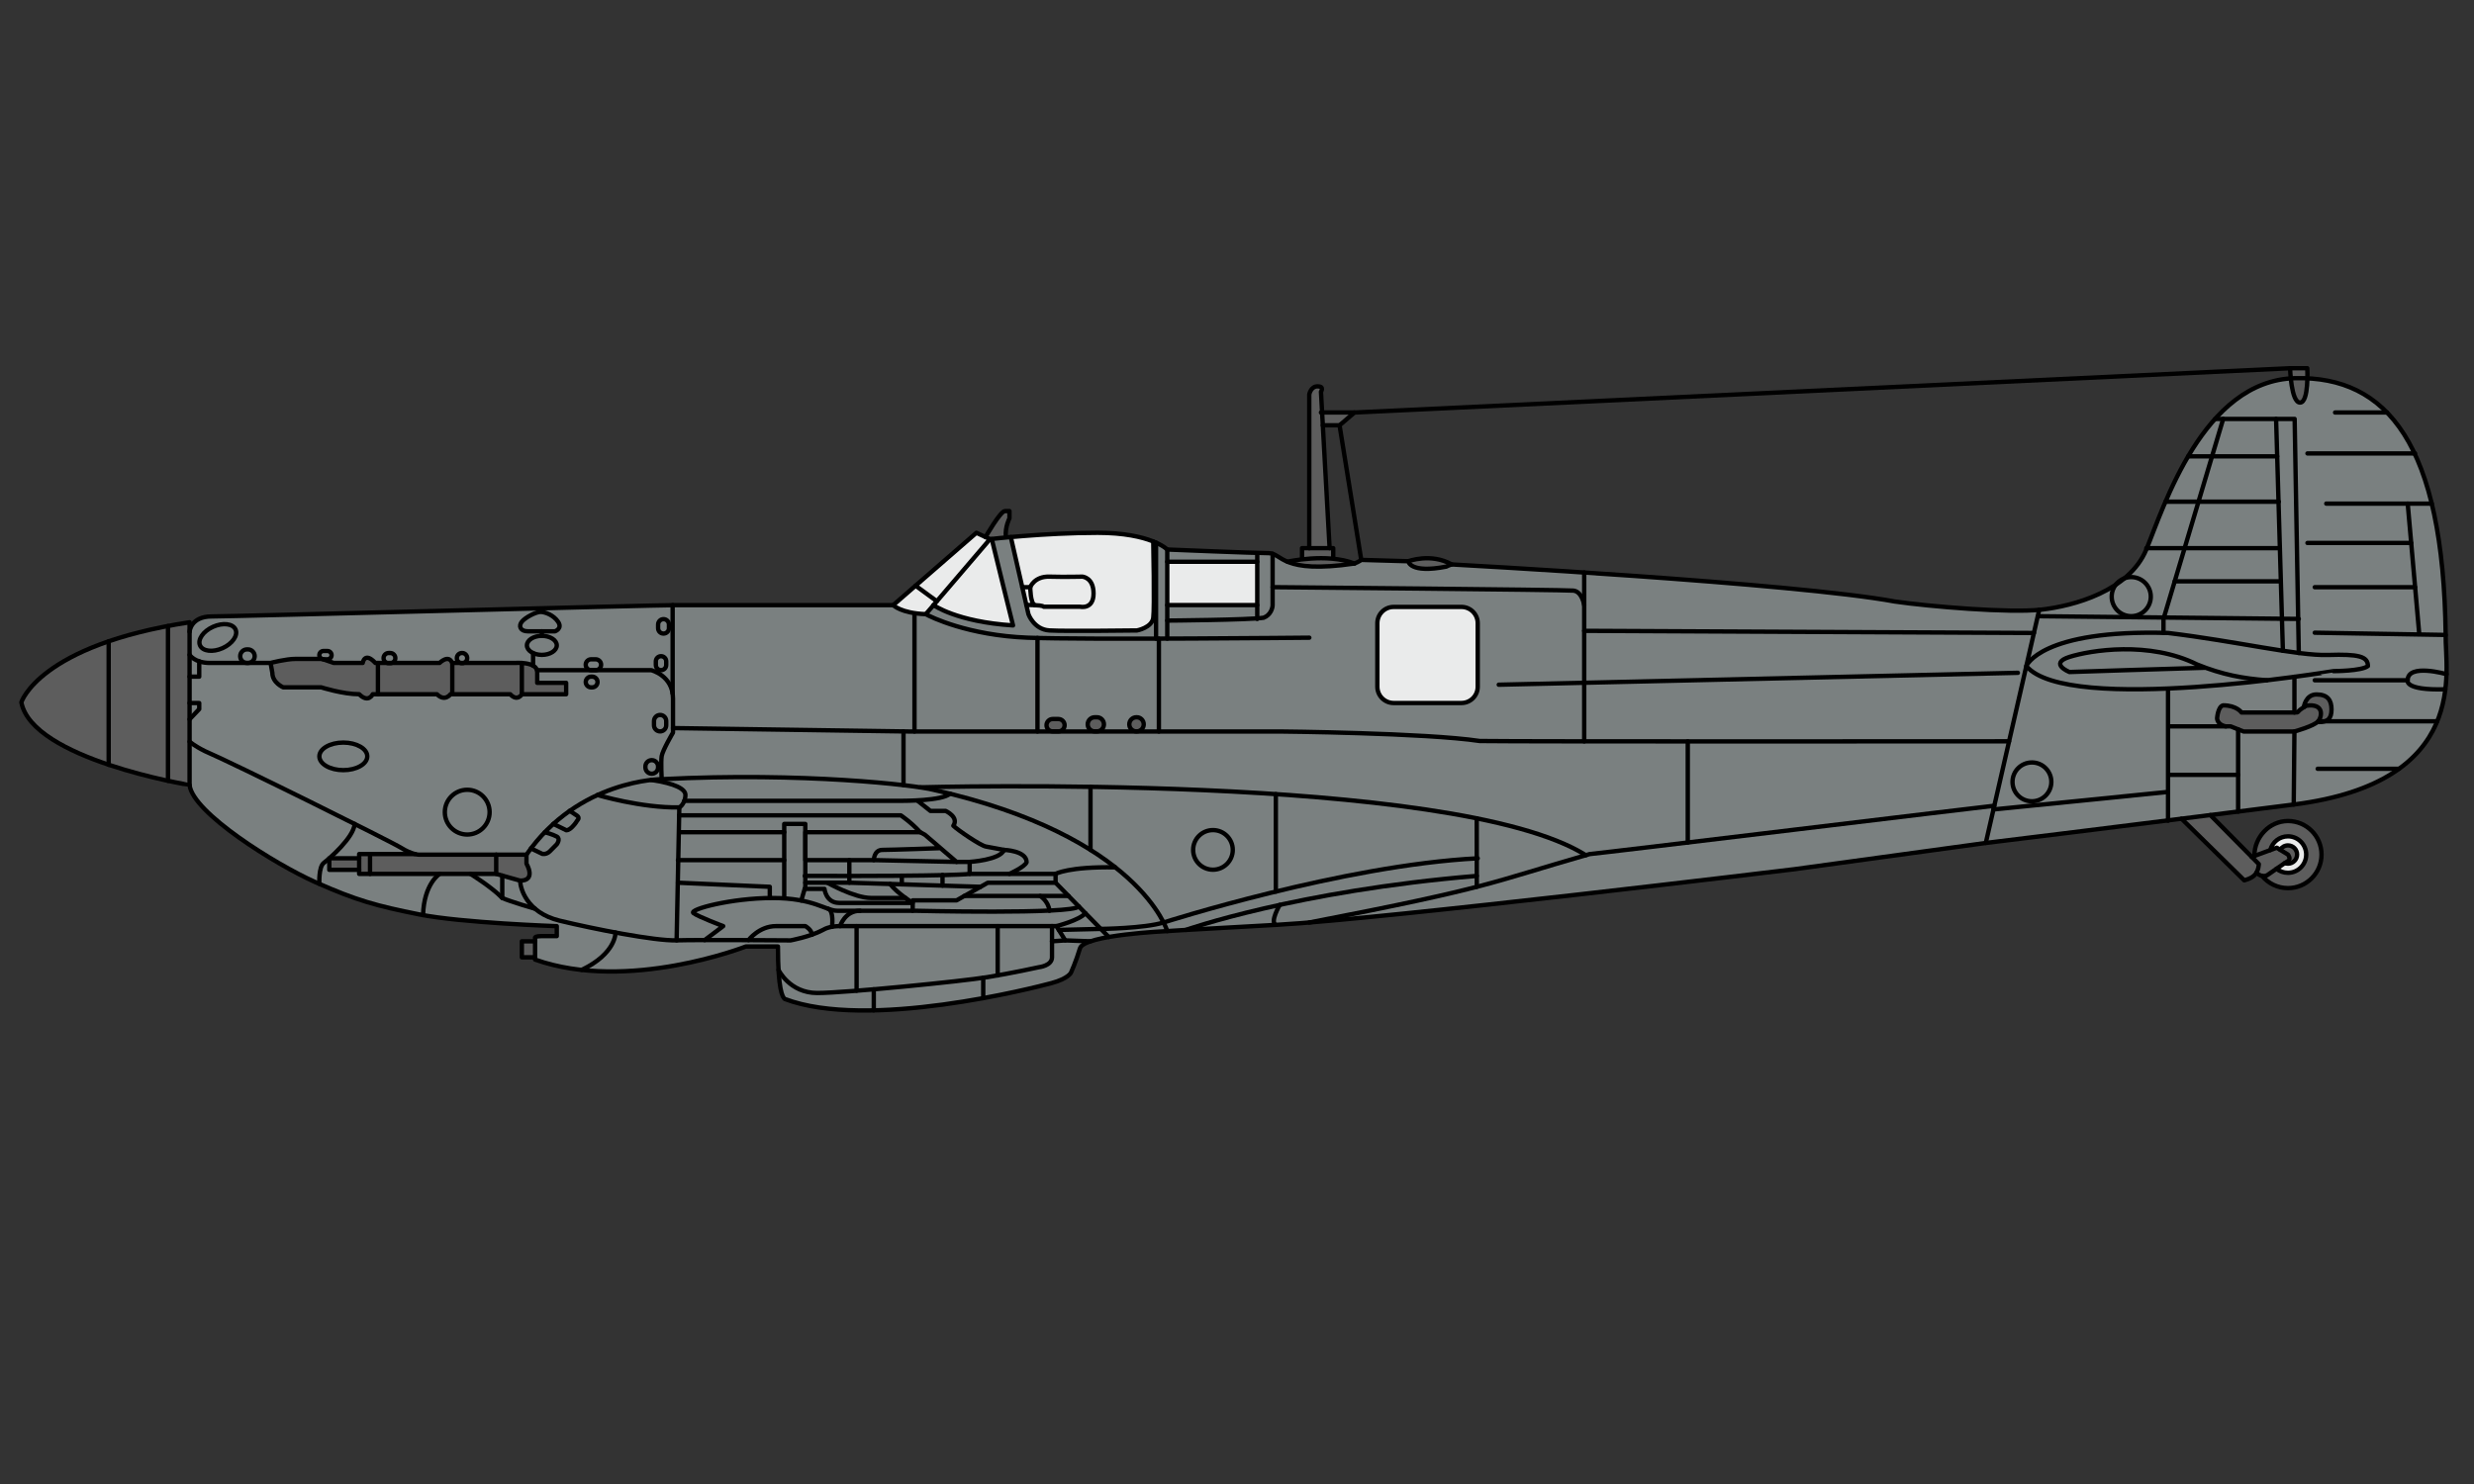 <?xml version="1.0" encoding="iso-8859-1"?>
<!-- Generator: Adobe Illustrator 21.1.0, SVG Export Plug-In . SVG Version: 6.00 Build 0)  -->
<svg version="1.0" id="WW2planes" xmlns="http://www.w3.org/2000/svg" xmlns:xlink="http://www.w3.org/1999/xlink" x="0px" y="0px"
	 viewBox="0 0 56.69 34.02" style="enable-background:new 0 0 56.69 34.02;" xml:space="preserve">
<rect x="0" y="0" width="56.69" height="34.02" fill="#333333" stroke="none"/>
<path style="fill-rule:evenodd;clip-rule:evenodd;fill:#7A8080;" d="M4.852,14.129c0.476,0,9.674-0.247,10.561-0.259
	c0.021,0,0.038,0,0.05,0h5.005l0.512-0.445l1.395-1.213l0.209,0.097l0.102,0.048c0,0,0.183-0.021,0.477-0.048
	c0.473-0.042,1.235-0.097,1.989-0.097c0.627,0,1.03,0.101,1.274,0.199c0.023,0.009,0.044,0.018,0.064,0.027
	c0.185,0.083,0.257,0.157,0.257,0.157s2,0.083,2.321,0.083c0.034,0,0.065,0.006,0.093,0.015c0.098,0.033,0.177,0.113,0.339,0.181
	c0,0,0.904-0.207,1.536,0.042c0.104-0.041,0.156-0.083,0.156-0.083l1.078,0.031c0,0,0.518-0.197,0.995,0.073
	c0,0,1.32,0.071,3.036,0.185c2.473,0.163,5.767,0.414,7.119,0.665c0.77,0.111,2.542,0.263,3.307,0.192
	c0.017-0.002,0.034-0.003,0.05-0.005c0.471-0.053,1.163-0.212,1.703-0.57c0.051-0.067,0.12-0.119,0.2-0.148
	c0.215-0.178,0.392-0.395,0.501-0.66c0.004-0.01,0.008-0.02,0.013-0.031c0.104-0.256,0.242-0.638,0.426-1.065
	c0.143-0.333,0.315-0.692,0.52-1.04c0.179-0.303,0.383-0.597,0.617-0.857c0.457-0.507,1.026-0.882,1.735-0.93
	c-0.013-0.131-0.016-0.232-0.016-0.232h0.394c0,0,0.005,0.101,0.003,0.231c0.72,0.035,1.334,0.279,1.825,0.784
	c0.241,0.248,0.452,0.558,0.631,0.938c0.156,0.33,0.288,0.712,0.394,1.15c0.195,0.806,0.304,1.801,0.319,3.01
	c-0.005,0.203,0.031,0.524,0.019,0.899c-0.004,0.111-0.012,0.228-0.027,0.347c-0.029,0.237-0.085,0.486-0.186,0.733
	c-0.158,0.385-0.426,0.765-0.875,1.088c-0.522,0.376-1.289,0.676-2.412,0.819c-0.438,0.056-0.864,0.11-1.274,0.162
	c-0.217,0.027-0.429,0.054-0.637,0.08l0.948,0.96l0.426-0.157c0.046-0.181,0.21-0.315,0.405-0.315c0.231,0,0.418,0.187,0.418,0.418
	c0,0.231-0.187,0.418-0.418,0.418c-0.1,0-0.191-0.035-0.263-0.093c-0.107,0.074-0.204,0.142-0.204,0.142s-0.052,0.038-0.128,0.022
	c-0.038-0.008-0.082-0.028-0.128-0.073c-0.007,0.012-0.015,0.024-0.024,0.036c-0.078,0.101-0.256,0.14-0.256,0.14l-1.438-1.413
	c-0.104,0.013-0.207,0.026-0.308,0.039c-2.524,0.316-4.176,0.517-4.176,0.517l-4.383,0.601c0,0-7.933,0.962-11.119,1.223
	c-0.282,0.023-0.527,0.041-0.725,0.052c-0.013,0.001-0.027,0.001-0.04,0.002c-1.106,0.061-1.721,0.096-2.063,0.116
	c-0.402,0.024-0.426,0.027-0.426,0.027s-0.758,0.033-1.341,0.135c-0.158,0.028-0.304,0.061-0.418,0.099
	c-0.132,0.045-0.222,0.098-0.241,0.159c-0.093,0.311-0.207,0.56-0.207,0.56s-0.062,0.135-0.445,0.238
	c-0.142,0.038-0.753,0.196-1.564,0.344c-0.739,0.135-1.644,0.261-2.508,0.28c-0.757,0.017-1.483-0.049-2.041-0.262
	c-0.04-0.032-0.113-0.147-0.142-0.665c-0.008-0.145-0.013-0.322-0.013-0.537H17.09c0,0-1.892,0.742-3.761,0.538
	c-0.361-0.04-0.722-0.114-1.068-0.237c-0.008-0.019-0.01-0.037-0.009-0.052h-0.293v-0.366h0.302v-0.09c0,0,0.01-0.031,0.145-0.031
	h0.269h0.083v-0.228c0,0-2.045-0.068-3.064-0.253c-0.03-0.005-0.059-0.011-0.087-0.016c-0.955-0.191-1.412-0.314-2.29-0.699
	c-0.027-0.012-0.055-0.024-0.083-0.037c-0.933-0.415-2.819-1.596-2.891-2.228c0,0-0.194-0.032-0.495-0.097
	c-0.353-0.076-0.852-0.198-1.359-0.368c-0.926-0.311-1.877-0.783-2-1.431c0,0,0.247-0.797,2-1.398
	c0.379-0.13,0.828-0.25,1.359-0.352c0.158-0.03,0.323-0.058,0.495-0.085v0.218C4.344,14.481,4.365,14.129,4.852,14.129z"/>
<path style="fill-rule:evenodd;clip-rule:evenodd;fill:#5D5D5D;" d="M30.695,9.748h-0.384l0.156,2.816h0.083v0.243
	c0.167,0.016,0.335,0.05,0.487,0.11c-0.892,0.131-1.301,0.058-1.536-0.041c0,0,0.134-0.031,0.334-0.054v-0.257h0.166V9.041
	c0,0,0.031-0.187,0.192-0.187c0.161,0,0.076,0.124,0.076,0.124l0.026,0.477h0.742L30.695,9.748z"/>
<g>
	<path style="fill-rule:evenodd;clip-rule:evenodd;fill:#5D5D5D;" d="M3.849,14.348v3.549c-0.353-0.076-0.852-0.198-1.359-0.368
		c-0.926-0.311-1.877-0.783-2-1.431c0,0,0.247-0.797,2-1.398C2.868,14.57,3.317,14.45,3.849,14.348L3.849,14.348z M3.849,17.897
		c0.301,0.065,0.495,0.097,0.495,0.097v-0.995v-0.513v-0.372v-0.605v-0.499v-0.528v-0.218c-0.172,0.026-0.337,0.055-0.495,0.085v0
		V17.897z"/>
</g>
<path style="fill-rule:evenodd;clip-rule:evenodd;fill:#5D5D5D;" d="M6.779,15.103c-0.228,0-0.58,0.093-0.58,0.093l0.041,0.228
	c0,0.228,0.249,0.332,0.249,0.332h0.87c0,0,0.497,0.158,0.87,0.158c0.214,0.213,0.311,0,0.311,0H8.66h1.352
	c0.182,0.182,0.311,0,0.311,0h1.368c0.166,0.178,0.269,0,0.269,0h0.332h0.684v-0.261h-0.663v-0.249c0-0.015-0.002-0.029-0.006-0.042
	c-0.013-0.046-0.047-0.08-0.092-0.105c-0.072-0.039-0.172-0.055-0.256-0.06c-0.091-0.006-0.164,0-0.164,0h-1.173
	c-0.01,0.003-0.021,0.004-0.032,0.004h-0.005c-0.011,0-0.022-0.002-0.032-0.004h-0.188c-0.083-0.207-0.29,0-0.29,0h-1.1
	C8.964,15.199,8.953,15.2,8.942,15.2H8.906c-0.011,0-0.022-0.002-0.032-0.004H8.66H8.603c-0.249-0.269-0.29,0-0.29,0H7.65
	l-0.244-0.085c-0.012-0.001-0.023-0.004-0.034-0.009H6.779z"/>
<path style="fill-rule:evenodd;clip-rule:evenodd;fill:#5D5D5D;" d="M8.23,19.672H7.546v0.264H8.23v0.093h0.249h1.596h0.705h0.591
	l0.14,0.04l0.409,0.116c0.378,0,0.145-0.389,0.145-0.389v-0.207H11.37H9.598c0,0-0.031,0-0.088-0.014H8.23V19.672z"/>
<path style="fill-rule:evenodd;clip-rule:evenodd;fill:#5D5D5D;" d="M11.958,21.575v0.366h0.293
	c0.001-0.025,0.009-0.041,0.009-0.041v-0.325H11.958z"/>
<path style="fill-rule:evenodd;clip-rule:evenodd;fill:#5D5D5D;" d="M22.581,12.308l0.002,0.001L22.581,12.308L22.581,12.308z
	 M23.027,11.714c-0.088,0-0.364,0.455-0.446,0.594l0.104,0.048c0,0,0.135-0.016,0.36-0.037c-0.006-0.221,0.085-0.44,0.085-0.44
	v-0.166H23.027z"/>
<path style="fill-rule:evenodd;clip-rule:evenodd;fill:#EAEBEB;" d="M22.583,12.309l-0.002-0.001L22.583,12.309L22.583,12.309z
	 M20.98,13.424l-0.512,0.445c0,0,0.176,0.186,0.746,0.207l0.177-0.207l0.076-0.089l1.218-1.424l-0.102-0.048l-0.002-0.001
	l-0.207-0.097L20.98,13.424z"/>
<path style="fill-rule:evenodd;clip-rule:evenodd;fill:#EAEBEB;" d="M22.685,12.357l-1.218,1.424l-0.076,0.089l-0.004,0.004
	c0.021,0.01,0.044,0.022,0.06,0.032c0.167,0.097,0.712,0.363,1.766,0.431c-0.02-0.068-0.441-1.793-0.488-1.984
	C22.699,12.355,22.685,12.357,22.685,12.357z"/>
<path style="fill-rule:evenodd;clip-rule:evenodd;fill:#EAEBEB;" d="M23.162,12.309l0.263,1.15l0.093,0.406l0.049,0.212
	c0,0,0.123,0.352,0.481,0.373c0.358,0.021,2.006,0,2.006,0s0.342-0.062,0.373-0.29c0.031-0.228,0-1.749,0-1.749
	c-0.244-0.098-0.648-0.199-1.274-0.199C24.398,12.212,23.636,12.267,23.162,12.309z"/>
<rect x="26.747" y="12.875" style="fill-rule:evenodd;clip-rule:evenodd;fill:#EAEBEB;" width="2.062" height="0.995"/>
<path style="fill-rule:evenodd;clip-rule:evenodd;fill:#5D5D5D;" d="M33.265,12.937c-0.477-0.269-0.995-0.073-0.995-0.073
	s0.031,0.287,0.87,0.123C33.192,12.958,33.265,12.937,33.265,12.937z"/>
<path style="fill-rule:evenodd;clip-rule:evenodd;fill:#EAEBEB;" d="M31.56,14.284v1.456c0,0.206,0.167,0.373,0.373,0.373h1.554
	c0.206,0,0.373-0.167,0.373-0.373v-1.456c0-0.206-0.167-0.373-0.373-0.373h-1.554C31.727,13.911,31.56,14.078,31.56,14.284z"/>
<path style="fill-rule:evenodd;clip-rule:evenodd;fill:#5D5D5D;" d="M24.122,16.481c-0.078,0-0.142,0.063-0.142,0.142
	c0,0.078,0.064,0.142,0.142,0.142h0.131c0.078,0,0.142-0.063,0.142-0.142c0-0.078-0.063-0.142-0.142-0.142H24.122z"/>
<path style="fill-rule:evenodd;clip-rule:evenodd;fill:#5D5D5D;" d="M25.086,16.439c-0.09,0-0.162,0.073-0.162,0.162
	c0,0.09,0.073,0.162,0.162,0.162h0.048c0.09,0,0.162-0.073,0.162-0.162c0-0.09-0.073-0.162-0.162-0.162H25.086z"/>
<path style="fill-rule:evenodd;clip-rule:evenodd;fill:#5D5D5D;" d="M26.039,16.439c-0.09,0-0.162,0.073-0.162,0.162
	c0,0.09,0.073,0.162,0.162,0.162h0.007c0.09,0,0.162-0.073,0.162-0.162c0-0.09-0.073-0.162-0.162-0.162H26.039z"/>
<path style="fill-rule:evenodd;clip-rule:evenodd;fill:#5D5D5D;" d="M52.476,8.44c0,0,0.003,0.102,0.016,0.232
	c0.023,0.232,0.08,0.555,0.212,0.555c0.133,0,0.164-0.324,0.168-0.556c0.003-0.13-0.003-0.231-0.003-0.231H52.476L52.476,8.44z
	 M52.492,8.672c0.032-0.002,0.065-0.004,0.098-0.005L52.492,8.672z"/>
<path style="fill-rule:evenodd;clip-rule:evenodd;fill:#5D5D5D;" d="M50.943,16.167c-0.123,0.025-0.14,0.299-0.14,0.299
	s0.005,0.148,0.202,0.183h0.109l0.171,0.068l0.124,0.049h1.166c0,0,0.451-0.124,0.544-0.233h0.152
	c0.107-0.033,0.155-0.117,0.155-0.273c0-0.211-0.089-0.343-0.343-0.343c-0.253,0-0.292,0.289-0.292,0.292h0
	c-0.195,0.122-0.086,0.122-0.215,0.122h-1.212C51.362,16.331,51.254,16.167,50.943,16.167z"/>
<path style="fill-rule:evenodd;clip-rule:evenodd;fill:#5D5D5D;" d="M49.987,18.764l1.438,1.413c0,0,0.179-0.039,0.256-0.14
	l0.024-0.036c0.046,0.045,0.09,0.066,0.128,0.073c0.005,0.001,0.01,0.002,0.014,0.002c0.068,0.009,0.114-0.024,0.114-0.024
	s0.097-0.068,0.204-0.142c0.066-0.046,0.136-0.094,0.189-0.129c0.023,0.009,0.048,0.013,0.073,0.013
	c0.115,0,0.209-0.093,0.209-0.209c0-0.115-0.093-0.209-0.209-0.209c-0.075,0-0.141,0.04-0.178,0.1l-0.078-0.048l-0.148,0.055
	l-0.364,0.134l-0.062,0.023l-0.948-0.96C50.422,18.71,50.202,18.737,49.987,18.764L49.987,18.764z M52.357,19.78
	c0.031-0.021,0.056-0.037,0.07-0.046L52.357,19.78z"/>
<path style="fill-rule:evenodd;clip-rule:evenodd;fill:#5D5D5D;" d="M52.427,18.817c-0.388,0-0.709,0.308-0.762,0.684
	c-0.003,0.025-0.006,0.075-0.007,0.116l0.364-0.134c0.046-0.181,0.21-0.315,0.405-0.315c0.231,0,0.418,0.187,0.418,0.418
	c0,0.231-0.187,0.418-0.418,0.418c-0.1,0-0.191-0.035-0.263-0.093l-0.204,0.142c0,0-0.045,0.033-0.114,0.024
	c0.016,0.024,0.032,0.049,0.043,0.06c0.139,0.135,0.328,0.218,0.537,0.218c0.425,0,0.769-0.344,0.769-0.769
	C53.197,19.162,52.852,18.817,52.427,18.817z"/>
<path style="fill-rule:evenodd;clip-rule:evenodd;fill:#EAEBEB;" d="M52.427,19.169c-0.195,0-0.359,0.134-0.405,0.315l0.148-0.055
	l0.078,0.048c0.037-0.06,0.103-0.1,0.178-0.1c0.115,0,0.209,0.093,0.209,0.209c0,0.115-0.093,0.209-0.209,0.209
	c-0.026,0-0.051-0.005-0.073-0.013l-0.189,0.129c0.072,0.058,0.163,0.093,0.263,0.093c0.231,0,0.418-0.187,0.418-0.418
	C52.845,19.356,52.658,19.169,52.427,19.169z"/>
<path style="fill:none;stroke:#000000;stroke-width:0.1;stroke-linecap:round;stroke-linejoin:round;stroke-miterlimit:10;" d="
	M0.489,16.097c0,0,0.404-1.306,3.855-1.834c0,0.87,0,3.73,0,3.73S0.738,17.403,0.489,16.097z"/>
<line style="fill:none;stroke:#000000;stroke-width:0.1;stroke-linecap:round;stroke-linejoin:round;stroke-miterlimit:10;" x1="2.49" y1="14.7" x2="2.49" y2="17.528"/>
<line style="fill:none;stroke:#000000;stroke-width:0.1;stroke-linecap:round;stroke-linejoin:round;stroke-miterlimit:10;" x1="3.849" y1="14.348" x2="3.849" y2="17.897"/>
<path style="fill:none;stroke:#000000;stroke-width:0.1;stroke-linecap:round;stroke-linejoin:round;stroke-miterlimit:10;" d="
	M4.344,14.481c0,0,0.021-0.352,0.508-0.352s10.124-0.259,10.611-0.259s5.005,0,5.005,0s0.176,0.186,0.746,0.207
	c0.104,0.062,0.974,0.487,2.332,0.539c1.357,0.052,6.456,0,6.456,0"/>
<path style="fill:none;stroke:#000000;stroke-width:0.1;stroke-linecap:round;stroke-linejoin:round;stroke-miterlimit:10;" d="
	M26.747,14.637v-2.042c0,0-0.373-0.383-1.596-0.383c-1.223,0-2.466,0.145-2.466,0.145l-0.311-0.145l-1.907,1.658"/>
<line style="fill:none;stroke:#000000;stroke-width:0.1;stroke-linecap:round;stroke-linejoin:round;stroke-miterlimit:10;" x1="21.214" y1="14.077" x2="22.685" y2="12.357"/>
<line style="fill:none;stroke:#000000;stroke-width:0.1;stroke-linecap:round;stroke-linejoin:round;stroke-miterlimit:10;" x1="20.98" y1="13.424" x2="21.467" y2="13.78"/>
<path style="fill:none;stroke:#000000;stroke-width:0.1;stroke-linecap:round;stroke-linejoin:round;stroke-miterlimit:10;" d="
	M21.391,13.869c0,0,0.527,0.383,1.822,0.466c-0.021-0.072-0.487-1.979-0.487-1.979"/>
<path style="fill:none;stroke:#000000;stroke-width:0.1;stroke-linecap:round;stroke-linejoin:round;stroke-miterlimit:10;" d="
	M23.162,12.309l0.404,1.768c0,0,0.123,0.352,0.481,0.373c0.358,0.021,2.006,0,2.006,0s0.342-0.062,0.373-0.29
	c0.031-0.228,0-1.749,0-1.749"/>
<line style="fill:none;stroke:#000000;stroke-width:0.1;stroke-linecap:round;stroke-linejoin:round;stroke-miterlimit:10;" x1="26.49" y1="12.438" x2="26.49" y2="14.637"/>
<path style="fill:none;stroke:#000000;stroke-width:0.1;stroke-linecap:round;stroke-linejoin:round;stroke-miterlimit:10;" d="
	M26.747,12.595c0,0,2,0.083,2.321,0.083c0.321,0,0.28,0.487,1.969,0.238c0.104-0.041,0.156-0.083,0.156-0.083l1.078,0.031
	c0,0,0.031,0.287,0.87,0.123c0.052-0.029,0.124-0.05,0.124-0.05s7.865,0.425,10.155,0.85c0.788,0.114,2.622,0.269,3.357,0.186
	c0.736-0.083,2.01-0.425,2.404-1.378c0.394-0.953,1.295-3.875,3.409-3.927c2.114-0.052,3.399,1.523,3.451,5.886
	c-0.021,0.788,0.591,3.368-3.482,3.886c-4.072,0.518-7.057,0.881-7.057,0.881l-4.383,0.601c0,0-9.399,1.14-11.844,1.274
	c-2.445,0.135-2.528,0.145-2.528,0.145s-1.907,0.083-2,0.394c-0.093,0.311-0.207,0.56-0.207,0.56s-0.062,0.135-0.445,0.238
	c-0.383,0.104-4.218,1.088-6.114,0.363c-0.052-0.041-0.155-0.218-0.155-1.202c-0.114,0-0.736,0-0.736,0s-2.694,1.057-4.829,0.3
	c-0.021-0.052,0-0.093,0-0.093v-0.414c0,0,0.01-0.031,0.145-0.031c0.135,0,0.269,0,0.269,0h0.083v-0.228c0,0-2.166-0.073-3.15-0.269
	c-0.984-0.197-1.44-0.321-2.373-0.736c-0.933-0.415-2.819-1.596-2.891-2.228"/>
<path style="fill:none;stroke:#000000;stroke-width:0.1;stroke-linecap:round;stroke-linejoin:round;stroke-miterlimit:10;" d="
	M22.583,12.309c0,0,0.34-0.595,0.444-0.595c0.104,0,0.104,0,0.104,0v0.166c0,0-0.104,0.195-0.083,0.429"/>
<path style="fill:none;stroke:#000000;stroke-width:0.1;stroke-linecap:round;stroke-linejoin:round;stroke-miterlimit:10;" d="
	M26.747,14.224c0,0,1.871-0.014,2.207-0.065c0.166-0.062,0.207-0.228,0.207-0.29c0-0.062,0-1.176,0-1.176"/>
<line style="fill:none;stroke:#000000;stroke-width:0.1;stroke-linecap:round;stroke-linejoin:round;stroke-miterlimit:10;" x1="28.809" y1="12.693" x2="28.809" y2="14.186"/>
<line style="fill:none;stroke:#000000;stroke-width:0.1;stroke-linecap:round;stroke-linejoin:round;stroke-miterlimit:10;" x1="28.809" y1="13.869" x2="26.747" y2="13.869"/>
<line style="fill:none;stroke:#000000;stroke-width:0.1;stroke-linecap:round;stroke-linejoin:round;stroke-miterlimit:10;" x1="26.747" y1="12.875" x2="28.809" y2="12.875"/>
<path style="fill:none;stroke:#000000;stroke-width:0.1;stroke-linecap:round;stroke-linejoin:round;stroke-miterlimit:10;" d="
	M29.501,12.875c0,0,0.904-0.207,1.536,0.042"/>
<path style="fill:none;stroke:#000000;stroke-width:0.1;stroke-linecap:round;stroke-linejoin:round;stroke-miterlimit:10;" d="
	M32.27,12.864c0,0,0.518-0.197,0.995,0.073"/>
<polyline style="fill:none;stroke:#000000;stroke-width:0.1;stroke-linecap:round;stroke-linejoin:round;stroke-miterlimit:10;" points="
	29.835,12.794 29.835,12.564 30.55,12.564 30.55,12.794 "/>
<path style="fill:none;stroke:#000000;stroke-width:0.1;stroke-linecap:round;stroke-linejoin:round;stroke-miterlimit:10;" d="
	M30.467,12.564l-0.198-3.585c0,0,0.084-0.124-0.076-0.124c-0.161,0-0.192,0.187-0.192,0.187v3.523"/>
<polyline style="fill:none;stroke:#000000;stroke-width:0.1;stroke-linecap:round;stroke-linejoin:round;stroke-miterlimit:10;" points="
	30.311,9.748 30.695,9.748 31.037,9.455 30.269,9.455 "/>
<path style="fill:none;stroke:#000000;stroke-width:0.1;stroke-linecap:round;stroke-linejoin:round;stroke-miterlimit:10;" d="
	M23.425,13.459h0.183c0,0,0,0.369,0.104,0.411c-0.194-0.005-0.194-0.005-0.194-0.005"/>
<path style="fill:none;stroke:#000000;stroke-width:0.1;stroke-linecap:round;stroke-linejoin:round;stroke-miterlimit:10;" d="
	M23.607,13.459c0,0,0.092-0.252,0.44-0.242c0.348,0.01,0.754,0,0.754,0s0.257,0.015,0.257,0.386c0,0.371-0.304,0.304-0.304,0.304
	h-0.836c0,0-0.014-0.031-0.207-0.036"/>
<path style="fill:none;stroke:#000000;stroke-width:0.1;stroke-linecap:round;stroke-linejoin:round;stroke-miterlimit:10;" d="
	M4.344,15.009c0,0,0.114,0.186,0.466,0.186c0.271,0,0.946,0,1.243,0c0.09,0,0.145,0,0.145,0s0.352-0.093,0.58-0.093
	c0.228,0,0.601,0,0.601,0l0.269,0.093h0.663c0,0,0.041-0.269,0.29,0c0.145,0,1.471,0,1.471,0s0.207-0.207,0.29,0
	c0.187,0,1.43,0,1.43,0s0.518-0.041,0.518,0.207c0,0.249,0,0.249,0,0.249h0.663v0.261h-0.684H11.96c0,0-0.104,0.178-0.269,0
	c-0.249,0-1.368,0-1.368,0s-0.128,0.182-0.311,0c-0.228,0-1.471,0-1.471,0s-0.097,0.213-0.311,0c-0.373,0-0.87-0.158-0.87-0.158
	h-0.87c0,0-0.249-0.104-0.249-0.332l-0.041-0.228"/>
<line style="fill:none;stroke:#000000;stroke-width:0.1;stroke-linecap:round;stroke-linejoin:round;stroke-miterlimit:10;" x1="8.66" y1="15.196" x2="8.66" y2="15.913"/>
<line style="fill:none;stroke:#000000;stroke-width:0.1;stroke-linecap:round;stroke-linejoin:round;stroke-miterlimit:10;" x1="10.364" y1="15.196" x2="10.364" y2="15.898"/>
<line style="fill:none;stroke:#000000;stroke-width:0.1;stroke-linecap:round;stroke-linejoin:round;stroke-miterlimit:10;" x1="11.958" y1="15.196" x2="11.958" y2="15.913"/>
<path style="fill:none;stroke:#000000;stroke-width:0.1;stroke-linecap:round;stroke-linejoin:round;stroke-miterlimit:10;" d="
	M12.307,15.361h2.617c0,0,0.497,0.123,0.497,0.647c0,0.525,0,0.784,0,0.784s-0.238,0.404-0.259,0.539c-0.021,0.135,0,0.528,0,0.528
	s-1.907,0-3.098,1.73c-0.58,0-2.466,0-2.466,0s-0.155,0-0.404-0.155c-0.249-0.155-3.886-1.958-4.497-2.217
	c-0.249-0.124-0.352-0.218-0.352-0.218"/>
<path style="fill:none;stroke:#000000;stroke-width:0.1;stroke-linecap:round;stroke-linejoin:round;stroke-miterlimit:10;" d="
	M12.095,14.47h0.622c0,0,0.176-0.06,0.073-0.216c-0.104-0.156-0.301-0.229-0.404-0.229c-0.104,0-0.346,0.124-0.427,0.223
	C11.877,14.346,11.919,14.47,12.095,14.47z"/>
<line style="fill:none;stroke:#000000;stroke-width:0.1;stroke-linecap:round;stroke-linejoin:round;stroke-miterlimit:10;" x1="15.413" y1="15.898" x2="15.413" y2="13.87"/>
<ellipse style="fill:none;stroke:#000000;stroke-width:0.1;stroke-linecap:round;stroke-linejoin:round;stroke-miterlimit:10;" cx="7.867" cy="17.336" rx="0.549" ry="0.316"/>
<circle style="fill:none;stroke:#000000;stroke-width:0.1;stroke-linecap:round;stroke-linejoin:round;stroke-miterlimit:10;" cx="10.706" cy="18.615" r="0.513"/>
<ellipse transform="matrix(0.912 -0.41 0.41 0.912 -5.55 3.326)" style="fill:none;stroke:#000000;stroke-width:0.1;stroke-linecap:round;stroke-linejoin:round;stroke-miterlimit:10;" cx="4.987" cy="14.616" rx="0.446" ry="0.268"/>
<path style="fill:none;stroke:#000000;stroke-width:0.1;stroke-linecap:round;stroke-linejoin:round;stroke-miterlimit:10;" d="
	M7.318,20.258c0,0-0.021-0.389,0.104-0.482c0.124-0.093,0.684-0.581,0.705-0.892"/>
<path style="fill:none;stroke:#000000;stroke-width:0.1;stroke-linecap:round;stroke-linejoin:round;stroke-miterlimit:10;" d="
	M12.064,19.589v0.207c0,0,0.233,0.389-0.145,0.389c0,0.155,0.133,0.73,0.903,0.917c0.77,0.186,2.169,0.466,2.682,0.451
	c0.513-0.016,2.611,0.001,2.611,0.001s0.435-0.078,0.731-0.234c0.078-0.047,0.202-0.093,0.404-0.093c0.202,0,4.958,0,4.958,0
	l0.202,0.327l0.577,0.021"/>
<path style="fill:none;stroke:#000000;stroke-width:0.1;stroke-linecap:round;stroke-linejoin:round;stroke-miterlimit:10;" d="
	M26.747,21.341c0,0-0.635-2.181-5.356-3.238c-0.416-0.109-2.98-0.409-6.229-0.244"/>
<path style="fill:none;stroke:#000000;stroke-width:0.1;stroke-linecap:round;stroke-linejoin:round;stroke-miterlimit:10;" d="
	M13.692,18.222c0,0,1.004,0.3,1.874,0.284c0.062-0.031,0.14-0.149,0.14-0.284c0-0.136-0.226-0.262-0.782-0.346"/>
<path style="fill:none;stroke:#000000;stroke-width:0.1;stroke-linecap:round;stroke-linejoin:round;stroke-miterlimit:10;" d="
	M15.681,18.355h4.999c0,0,0.919,0.003,1.089-0.164"/>
<line style="fill:none;stroke:#000000;stroke-width:0.1;stroke-linecap:round;stroke-linejoin:round;stroke-miterlimit:10;" x1="15.566" y1="18.507" x2="15.504" y2="21.553"/>
<path style="fill:none;stroke:#000000;stroke-width:0.1;stroke-linecap:round;stroke-linejoin:round;stroke-miterlimit:10;" d="
	M14.104,21.375c0,0,0.019,0.476-0.775,0.855"/>
<polyline style="fill:none;stroke:#000000;stroke-width:0.1;stroke-linecap:round;stroke-linejoin:round;stroke-miterlimit:10;" points="
	12.261,21.942 11.958,21.942 11.958,21.575 12.261,21.575 "/>
<polyline style="fill:none;stroke:#000000;stroke-width:0.1;stroke-linecap:round;stroke-linejoin:round;stroke-miterlimit:10;" points="
	9.509,19.575 8.23,19.575 8.23,20.03 11.37,20.03 11.919,20.185 "/>
<line style="fill:none;stroke:#000000;stroke-width:0.1;stroke-linecap:round;stroke-linejoin:round;stroke-miterlimit:10;" x1="11.37" y1="19.589" x2="11.37" y2="20.03"/>
<line style="fill:none;stroke:#000000;stroke-width:0.1;stroke-linecap:round;stroke-linejoin:round;stroke-miterlimit:10;" x1="8.479" y1="19.589" x2="8.479" y2="20.03"/>
<polyline style="fill:none;stroke:#000000;stroke-width:0.1;stroke-linecap:round;stroke-linejoin:round;stroke-miterlimit:10;" points="
	8.23,19.672 7.546,19.672 7.546,19.937 8.23,19.937 "/>
<path style="fill:none;stroke:#000000;stroke-width:0.1;stroke-linecap:round;stroke-linejoin:round;stroke-miterlimit:10;" d="
	M10.074,20.03c0,0-0.36,0.224-0.38,0.944"/>
<path style="fill:none;stroke:#000000;stroke-width:0.1;stroke-linecap:round;stroke-linejoin:round;stroke-miterlimit:10;" d="
	M10.779,20.03c0,0,0.482,0.297,0.73,0.552c0.187,0.085,0.751,0.247,0.751,0.247"/>
<line style="fill:none;stroke:#000000;stroke-width:0.1;stroke-linecap:round;stroke-linejoin:round;stroke-miterlimit:10;" x1="11.509" y1="20.582" x2="11.509" y2="20.069"/>
<polyline style="fill:none;stroke:#000000;stroke-width:0.1;stroke-linecap:round;stroke-linejoin:round;stroke-miterlimit:10;" points="
	4.344,16.486 4.565,16.253 4.565,16.114 4.344,16.114 "/>
<polyline style="fill:none;stroke:#000000;stroke-width:0.1;stroke-linecap:round;stroke-linejoin:round;stroke-miterlimit:10;" points="
	4.344,15.509 4.565,15.509 4.565,15.159 "/>
<path style="fill:none;stroke:#000000;stroke-width:0.1;stroke-linecap:round;stroke-linejoin:round;stroke-miterlimit:10;" d="
	M15.421,16.688l5.399,0.078h8.502c0,0,3.342,0.031,4.585,0.218c0.902,0.016,12.129,0.007,12.129,0.007"/>
<line style="fill:none;stroke:#000000;stroke-width:0.1;stroke-linecap:round;stroke-linejoin:round;stroke-miterlimit:10;" x1="46.727" y1="13.978" x2="45.503" y2="19.32"/>
<line style="fill:none;stroke:#000000;stroke-width:0.1;stroke-linecap:round;stroke-linejoin:round;stroke-miterlimit:10;" x1="46.606" y1="14.508" x2="36.301" y2="14.459"/>
<line style="fill:none;stroke:#000000;stroke-width:0.1;stroke-linecap:round;stroke-linejoin:round;stroke-miterlimit:10;" x1="36.301" y1="16.993" x2="36.301" y2="13.122"/>
<path style="fill:none;stroke:#000000;stroke-width:0.1;stroke-linecap:round;stroke-linejoin:round;stroke-miterlimit:10;" d="
	M36.301,13.869c0,0-0.047-0.312-0.249-0.332c-0.202-0.02-6.891-0.079-6.891-0.079"/>
<path style="fill:none;stroke:#000000;stroke-width:0.1;stroke-linecap:round;stroke-linejoin:round;stroke-miterlimit:10;" d="
	M33.861,15.74c0,0.206-0.167,0.373-0.373,0.373h-1.554c-0.206,0-0.373-0.167-0.373-0.373v-1.456c0-0.206,0.167-0.373,0.373-0.373
	h1.554c0.206,0,0.373,0.167,0.373,0.373V15.74z"/>
<line style="fill:none;stroke:#000000;stroke-width:0.1;stroke-linecap:round;stroke-linejoin:round;stroke-miterlimit:10;" x1="26.555" y1="14.637" x2="26.555" y2="16.766"/>
<line style="fill:none;stroke:#000000;stroke-width:0.1;stroke-linecap:round;stroke-linejoin:round;stroke-miterlimit:10;" x1="23.773" y1="14.622" x2="23.773" y2="16.766"/>
<line style="fill:none;stroke:#000000;stroke-width:0.1;stroke-linecap:round;stroke-linejoin:round;stroke-miterlimit:10;" x1="20.955" y1="14.077" x2="20.955" y2="16.766"/>
<path style="fill:none;stroke:#000000;stroke-width:0.1;stroke-linecap:round;stroke-linejoin:round;stroke-miterlimit:10;" d="
	M21.086,18.046c0,0,12.236-0.347,15.251,1.555"/>
<path style="fill:none;stroke:#000000;stroke-width:0.1;stroke-linecap:round;stroke-linejoin:round;stroke-miterlimit:10;" d="
	M30.001,21.144c4.23-0.816,4.134-0.912,6.424-1.568c0.311-0.027,9.173-1.102,9.273-1.108"/>
<line style="fill:none;stroke:#000000;stroke-width:0.1;stroke-linecap:round;stroke-linejoin:round;stroke-miterlimit:10;" x1="38.674" y1="16.993" x2="38.674" y2="19.31"/>
<path style="fill:none;stroke:#000000;stroke-width:0.1;stroke-linecap:round;stroke-linejoin:round;stroke-miterlimit:10;" d="
	M46.432,15.266c0,0,0.325-0.844,3.247-0.758c1.575,0.19,2.964,0.527,3.668,0.504c0.705-0.023,0.912,0.034,0.912,0.254
	c-0.145,0.116-0.788,0.116-0.788,0.116S47.372,16.393,46.432,15.266z"/>
<path style="fill:none;stroke:#000000;stroke-width:0.1;stroke-linecap:round;stroke-linejoin:round;stroke-miterlimit:10;" d="
	M51.943,15.592c-0.534-0.039-1.021-0.127-1.598-0.362c-1.095-0.546-2.449-0.324-2.926-0.173c-0.477,0.152,0,0.346,0,0.346
	s2.508-0.083,3.12-0.098"/>
<path style="fill:none;stroke:#000000;stroke-width:0.1;stroke-linecap:round;stroke-linejoin:round;stroke-miterlimit:10;" d="
	M52.476,8.44c0,0,0.021,0.787,0.228,0.787c0.207,0,0.166-0.787,0.166-0.787H52.476z"/>
<line style="fill:none;stroke:#000000;stroke-width:0.1;stroke-linecap:round;stroke-linejoin:round;stroke-miterlimit:10;" x1="52.476" y1="8.44" x2="31.037" y2="9.455"/>
<line style="fill:none;stroke:#000000;stroke-width:0.1;stroke-linecap:round;stroke-linejoin:round;stroke-miterlimit:10;" x1="30.695" y1="9.748" x2="31.192" y2="12.833"/>
<line style="fill:none;stroke:#000000;stroke-width:0.1;stroke-linecap:round;stroke-linejoin:round;stroke-miterlimit:10;" x1="49.679" y1="15.799" x2="49.679" y2="18.811"/>
<line style="fill:none;stroke:#000000;stroke-width:0.1;stroke-linecap:round;stroke-linejoin:round;stroke-miterlimit:10;" x1="49.679" y1="18.151" x2="45.678" y2="18.553"/>
<circle style="fill:none;stroke:#000000;stroke-width:0.1;stroke-linecap:round;stroke-linejoin:round;stroke-miterlimit:10;" cx="46.56" cy="17.921" r="0.445"/>
<circle style="fill:none;stroke:#000000;stroke-width:0.1;stroke-linecap:round;stroke-linejoin:round;stroke-miterlimit:10;" cx="48.836" cy="13.675" r="0.448"/>
<line style="fill:none;stroke:#000000;stroke-width:0.1;stroke-linecap:round;stroke-linejoin:round;stroke-miterlimit:10;" x1="46.727" y1="14.124" x2="52.675" y2="14.186"/>
<polyline style="fill:none;stroke:#000000;stroke-width:0.1;stroke-linecap:round;stroke-linejoin:round;stroke-miterlimit:10;" points="
	52.675,14.967 52.58,9.602 50.757,9.602 "/>
<polyline style="fill:none;stroke:#000000;stroke-width:0.1;stroke-linecap:round;stroke-linejoin:round;stroke-miterlimit:10;" points="
	50.943,9.602 49.575,14.186 49.575,14.508 "/>
<polyline style="fill:none;stroke:#000000;stroke-width:0.1;stroke-linecap:round;stroke-linejoin:round;stroke-miterlimit:10;" points="
	49.181,12.564 50.059,12.564 52.242,12.564 "/>
<polyline style="fill:none;stroke:#000000;stroke-width:0.1;stroke-linecap:round;stroke-linejoin:round;stroke-miterlimit:10;" points="
	49.701,16.649 51.114,16.649 51.409,16.766 52.575,16.766 52.559,18.439 "/>
<line style="fill:none;stroke:#000000;stroke-width:0.1;stroke-linecap:round;stroke-linejoin:round;stroke-miterlimit:10;" x1="52.575" y1="15.513" x2="52.575" y2="16.33"/>
<path style="fill:none;stroke:#000000;stroke-width:0.1;stroke-linecap:round;stroke-linejoin:round;stroke-miterlimit:10;" d="
	M52.575,16.766c0,0,0.451-0.124,0.544-0.233c0.093-0.109,0.14-0.42-0.272-0.357c-0.272,0.155-0.132,0.155-0.272,0.155
	c-0.14,0,0,0,0,0h-1.212c0,0-0.109-0.164-0.42-0.164c-0.123,0.025-0.14,0.299-0.14,0.299s0.004,0.148,0.202,0.183"/>
<path style="fill:none;stroke:#000000;stroke-width:0.1;stroke-linecap:round;stroke-linejoin:round;stroke-miterlimit:10;" d="
	M52.79,16.209c0,0,0.038-0.292,0.292-0.292c0.254,0,0.343,0.132,0.343,0.343c0,0.211-0.086,0.29-0.29,0.29"/>
<line style="fill:none;stroke:#000000;stroke-width:0.1;stroke-linecap:round;stroke-linejoin:round;stroke-miterlimit:10;" x1="53.119" y1="16.532" x2="55.847" y2="16.532"/>
<line style="fill:none;stroke:#000000;stroke-width:0.1;stroke-linecap:round;stroke-linejoin:round;stroke-miterlimit:10;" x1="53.108" y1="17.621" x2="54.972" y2="17.621"/>
<line style="fill:none;stroke:#000000;stroke-width:0.1;stroke-linecap:round;stroke-linejoin:round;stroke-miterlimit:10;" x1="51.285" y1="18.601" x2="51.285" y2="16.717"/>
<line style="fill:none;stroke:#000000;stroke-width:0.1;stroke-linecap:round;stroke-linejoin:round;stroke-miterlimit:10;" x1="49.701" y1="17.76" x2="51.285" y2="17.76"/>
<path style="fill:none;stroke:#000000;stroke-width:0.1;stroke-linecap:round;stroke-linejoin:round;stroke-miterlimit:10;" d="
	M53.041,15.592h2.129c0,0-0.093,0.235,0.863,0.207"/>
<path style="fill:none;stroke:#000000;stroke-width:0.1;stroke-linecap:round;stroke-linejoin:round;stroke-miterlimit:10;" d="
	M56.062,15.453c0,0-0.892-0.257-0.892,0.139"/>
<line style="fill:none;stroke:#000000;stroke-width:0.1;stroke-linecap:round;stroke-linejoin:round;stroke-miterlimit:10;" x1="53.041" y1="14.502" x2="56.041" y2="14.553"/>
<polyline style="fill:none;stroke:#000000;stroke-width:0.1;stroke-linecap:round;stroke-linejoin:round;stroke-miterlimit:10;" points="
	55.435,14.528 55.171,11.543 55.722,11.543 "/>
<line style="fill:none;stroke:#000000;stroke-width:0.1;stroke-linecap:round;stroke-linejoin:round;stroke-miterlimit:10;" x1="55.171" y1="11.543" x2="53.305" y2="11.543"/>
<line style="fill:none;stroke:#000000;stroke-width:0.1;stroke-linecap:round;stroke-linejoin:round;stroke-miterlimit:10;" x1="52.874" y1="12.445" x2="55.25" y2="12.445"/>
<line style="fill:none;stroke:#000000;stroke-width:0.1;stroke-linecap:round;stroke-linejoin:round;stroke-miterlimit:10;" x1="53.041" y1="13.459" x2="55.34" y2="13.459"/>
<line style="fill:none;stroke:#000000;stroke-width:0.1;stroke-linecap:round;stroke-linejoin:round;stroke-miterlimit:10;" x1="52.874" y1="10.393" x2="55.34" y2="10.393"/>
<line style="fill:none;stroke:#000000;stroke-width:0.1;stroke-linecap:round;stroke-linejoin:round;stroke-miterlimit:10;" x1="53.507" y1="9.455" x2="54.697" y2="9.455"/>
<polyline style="fill:none;stroke:#000000;stroke-width:0.1;stroke-linecap:round;stroke-linejoin:round;stroke-miterlimit:10;" points="
	49.62,11.499 50.377,11.499 52.217,11.499 "/>
<line style="fill:none;stroke:#000000;stroke-width:0.1;stroke-linecap:round;stroke-linejoin:round;stroke-miterlimit:10;" x1="50.14" y1="10.459" x2="52.18" y2="10.459"/>
<line style="fill:none;stroke:#000000;stroke-width:0.1;stroke-linecap:round;stroke-linejoin:round;stroke-miterlimit:10;" x1="49.832" y1="13.324" x2="52.264" y2="13.324"/>
<line style="fill:none;stroke:#000000;stroke-width:0.1;stroke-linecap:round;stroke-linejoin:round;stroke-miterlimit:10;" x1="52.155" y1="9.602" x2="52.311" y2="14.916"/>
<path style="fill:none;stroke:#000000;stroke-width:0.1;stroke-linecap:round;stroke-linejoin:round;stroke-miterlimit:10;" d="
	M49.987,18.764l1.438,1.413c0,0,0.179-0.039,0.256-0.14c0.078-0.101,0.078-0.232,0.078-0.232l-1.111-1.124"/>
<path style="fill:none;stroke:#000000;stroke-width:0.1;stroke-linecap:round;stroke-linejoin:round;stroke-miterlimit:10;" d="
	M51.596,19.641l0.575-0.211l0.256,0.157c0,0,0.078,0.101,0,0.148c-0.078,0.047-0.466,0.319-0.466,0.319s-0.116,0.084-0.256-0.051"/>
<path style="fill:none;stroke:#000000;stroke-width:0.1;stroke-linecap:round;stroke-linejoin:round;stroke-miterlimit:10;" d="
	M51.658,19.612c0-0.425,0.344-0.794,0.769-0.794c0.425,0,0.769,0.345,0.769,0.769c0,0.425-0.345,0.769-0.769,0.769
	c-0.239,0-0.453-0.109-0.594-0.281"/>
<path style="fill:none;stroke:#000000;stroke-width:0.1;stroke-linecap:round;stroke-linejoin:round;stroke-miterlimit:10;" d="
	M52.022,19.484c0.046-0.181,0.21-0.315,0.405-0.315c0.231,0,0.418,0.187,0.418,0.418c0,0.231-0.187,0.418-0.418,0.418
	c-0.1,0-0.191-0.035-0.263-0.093"/>
<path style="fill:none;stroke:#000000;stroke-width:0.1;stroke-linecap:round;stroke-linejoin:round;stroke-miterlimit:10;" d="
	M52.249,19.477c0.037-0.06,0.103-0.1,0.178-0.1c0.115,0,0.209,0.093,0.209,0.209c0,0.115-0.093,0.209-0.209,0.209
	c-0.026,0-0.051-0.005-0.073-0.013"/>
<line style="fill:none;stroke:#000000;stroke-width:0.1;stroke-linecap:round;stroke-linejoin:round;stroke-miterlimit:10;" x1="34.343" y1="15.694" x2="46.238" y2="15.421"/>
<line style="fill:none;stroke:#000000;stroke-width:0.1;stroke-linecap:round;stroke-linejoin:round;stroke-miterlimit:10;" x1="24.988" y1="18.034" x2="24.988" y2="19.48"/>
<line style="fill:none;stroke:#000000;stroke-width:0.1;stroke-linecap:round;stroke-linejoin:round;stroke-miterlimit:10;" x1="33.84" y1="20.326" x2="33.838" y2="18.757"/>
<path style="fill:none;stroke:#000000;stroke-width:0.1;stroke-linecap:round;stroke-linejoin:round;stroke-miterlimit:10;" d="
	M29.162,18.192"/>
<line style="fill:none;stroke:#000000;stroke-width:0.1;stroke-linecap:round;stroke-linejoin:round;stroke-miterlimit:10;" x1="29.235" y1="20.435" x2="29.235" y2="18.202"/>
<path style="fill:none;stroke:#000000;stroke-width:0.1;stroke-linecap:round;stroke-linejoin:round;stroke-miterlimit:10;" d="
	M27.173,21.314c0,0,2.534-0.896,6.666-1.238"/>
<path style="fill:none;stroke:#000000;stroke-width:0.1;stroke-linecap:round;stroke-linejoin:round;stroke-miterlimit:10;" d="
	M29.325,20.74c0,0-0.233,0.397-0.09,0.457"/>
<circle style="fill:none;stroke:#000000;stroke-width:0.1;stroke-linecap:round;stroke-linejoin:round;stroke-miterlimit:10;" cx="27.794" cy="19.48" r="0.454"/>
<path style="fill:none;stroke:#000000;stroke-width:0.1;stroke-linecap:round;stroke-linejoin:round;stroke-miterlimit:10;" d="
	M17.839,22.23c0,0,0.253,0.53,0.887,0.53c0.634,0,3.328-0.269,3.898-0.363c0.57-0.093,1.181-0.228,1.181-0.228
	s0.301-0.031,0.301-0.228c0-0.197,0-0.715,0-0.715"/>
<line style="fill:none;stroke:#000000;stroke-width:0.1;stroke-linecap:round;stroke-linejoin:round;stroke-miterlimit:10;" x1="22.861" y1="21.227" x2="22.861" y2="22.357"/>
<line style="fill:none;stroke:#000000;stroke-width:0.1;stroke-linecap:round;stroke-linejoin:round;stroke-miterlimit:10;" x1="19.628" y1="21.227" x2="19.628" y2="22.706"/>
<line style="fill:none;stroke:#000000;stroke-width:0.1;stroke-linecap:round;stroke-linejoin:round;stroke-miterlimit:10;" x1="20.022" y1="22.676" x2="20.022" y2="23.157"/>
<line style="fill:none;stroke:#000000;stroke-width:0.1;stroke-linecap:round;stroke-linejoin:round;stroke-miterlimit:10;" x1="22.53" y1="22.412" x2="22.53" y2="22.877"/>
<path style="fill:none;stroke:#000000;stroke-width:0.1;stroke-linecap:round;stroke-linejoin:round;stroke-miterlimit:10;" d="
	M12.167,19.446l0.26,0.125c0,0,0.093,0.023,0.176-0.062c0.083-0.085,0.156-0.158,0.156-0.158s0.093-0.124,0-0.176
	c-0.093-0.052-0.275-0.1-0.275-0.1"/>
<path style="fill:none;stroke:#000000;stroke-width:0.1;stroke-linecap:round;stroke-linejoin:round;stroke-miterlimit:10;" d="
	M12.68,18.884l0.295,0.145c0,0,0.052,0.01,0.135-0.073c0.083-0.083,0.114-0.146,0.114-0.146s0.073-0.061,0-0.113
	c-0.072-0.052-0.171-0.111-0.171-0.111"/>
<line style="fill:none;stroke:#000000;stroke-width:0.1;stroke-linecap:round;stroke-linejoin:round;stroke-miterlimit:10;" x1="20.703" y1="17.996" x2="20.703" y2="16.764"/>
<ellipse style="fill:none;stroke:#000000;stroke-width:0.1;stroke-linecap:round;stroke-linejoin:round;stroke-miterlimit:10;" cx="12.416" cy="14.792" rx="0.342" ry="0.218"/>
<line style="fill:none;stroke:#000000;stroke-width:0.1;stroke-linecap:round;stroke-linejoin:round;stroke-miterlimit:10;" x1="12.416" y1="14.47" x2="12.416" y2="14.574"/>
<line style="fill:none;stroke:#000000;stroke-width:0.1;stroke-linecap:round;stroke-linejoin:round;stroke-miterlimit:10;" x1="12.215" y1="14.967" x2="12.215" y2="15.256"/>
<path style="fill:none;stroke:#000000;stroke-width:0.1;stroke-linecap:round;stroke-linejoin:round;stroke-miterlimit:10;" d="
	M5.836,15.04c0,0.086-0.07,0.156-0.156,0.156h-0.02c-0.086,0-0.156-0.07-0.156-0.156l0,0c0-0.086,0.07-0.156,0.156-0.156h0.02
	C5.766,14.884,5.836,14.954,5.836,15.04L5.836,15.04z"/>
<path style="fill:none;stroke:#000000;stroke-width:0.1;stroke-linecap:round;stroke-linejoin:round;stroke-miterlimit:10;" d="
	M13.774,15.236c0,0.069-0.056,0.125-0.125,0.125h-0.103c-0.069,0-0.125-0.056-0.125-0.125l0,0c0-0.069,0.056-0.125,0.125-0.125
	h0.103C13.718,15.112,13.774,15.167,13.774,15.236L13.774,15.236z"/>
<path style="fill:none;stroke:#000000;stroke-width:0.1;stroke-linecap:round;stroke-linejoin:round;stroke-miterlimit:10;" d="
	M13.692,15.632c0,0.068-0.055,0.123-0.123,0.123h-0.024c-0.068,0-0.123-0.055-0.123-0.123l0,0c0-0.068,0.055-0.123,0.123-0.123
	h0.024C13.637,15.509,13.692,15.564,13.692,15.632L13.692,15.632z"/>
<path style="fill:none;stroke:#000000;stroke-width:0.1;stroke-linecap:round;stroke-linejoin:round;stroke-miterlimit:10;" d="
	M15.328,14.398c0,0.069-0.056,0.124-0.124,0.124l0,0c-0.069,0-0.124-0.056-0.124-0.124v-0.083c0-0.069,0.056-0.124,0.124-0.124l0,0
	c0.069,0,0.124,0.056,0.124,0.124V14.398z"/>
<path style="fill:none;stroke:#000000;stroke-width:0.1;stroke-linecap:round;stroke-linejoin:round;stroke-miterlimit:10;" d="
	M15.266,15.241c0,0.066-0.053,0.119-0.119,0.119l0,0c-0.066,0-0.119-0.053-0.119-0.119v-0.082c0-0.066,0.053-0.119,0.119-0.119l0,0
	c0.066,0,0.119,0.053,0.119,0.119V15.241z"/>
<path style="fill:none;stroke:#000000;stroke-width:0.1;stroke-linecap:round;stroke-linejoin:round;stroke-miterlimit:10;" d="
	M15.266,16.624c0,0.077-0.063,0.14-0.14,0.14l0,0c-0.077,0-0.14-0.063-0.14-0.14v-0.097c0-0.077,0.063-0.14,0.14-0.14l0,0
	c0.077,0,0.14,0.063,0.14,0.14V16.624z"/>
<path style="fill:none;stroke:#000000;stroke-width:0.1;stroke-linecap:round;stroke-linejoin:round;stroke-miterlimit:10;" d="
	M15.079,17.589c0,0.08-0.065,0.145-0.145,0.145l0,0c-0.08,0-0.145-0.065-0.145-0.145v-0.021c0-0.08,0.065-0.145,0.145-0.145l0,0
	c0.08,0,0.145,0.065,0.145,0.145V17.589z"/>
<path style="fill:none;stroke:#000000;stroke-width:0.1;stroke-linecap:round;stroke-linejoin:round;stroke-miterlimit:10;" d="
	M10.706,15.084c0,0.064-0.052,0.117-0.116,0.117h-0.005c-0.064,0-0.117-0.052-0.117-0.117l0,0c0-0.064,0.052-0.117,0.117-0.117
	h0.005C10.654,14.967,10.706,15.019,10.706,15.084L10.706,15.084z"/>
<path style="fill:none;stroke:#000000;stroke-width:0.1;stroke-linecap:round;stroke-linejoin:round;stroke-miterlimit:10;" d="
	M9.059,15.084c0,0.064-0.052,0.117-0.117,0.117H8.906c-0.064,0-0.117-0.052-0.117-0.117l0,0c0-0.064,0.052-0.117,0.117-0.117h0.036
	C9.007,14.967,9.059,15.019,9.059,15.084L9.059,15.084z"/>
<path style="fill:none;stroke:#000000;stroke-width:0.1;stroke-linecap:round;stroke-linejoin:round;stroke-miterlimit:10;" d="
	M7.598,15.016c0,0.053-0.043,0.095-0.095,0.095H7.412c-0.053,0-0.095-0.043-0.095-0.095l0,0c0-0.053,0.043-0.095,0.095-0.095h0.091
	C7.555,14.921,7.598,14.964,7.598,15.016L7.598,15.016z"/>
<path style="fill:none;stroke:#000000;stroke-width:0.1;stroke-linecap:round;stroke-linejoin:round;stroke-miterlimit:10;" d="
	M24.395,16.622c0,0.078-0.063,0.142-0.142,0.142h-0.131c-0.078,0-0.142-0.063-0.142-0.142l0,0c0-0.078,0.064-0.142,0.142-0.142
	h0.131C24.331,16.481,24.395,16.544,24.395,16.622L24.395,16.622z"/>
<path style="fill:none;stroke:#000000;stroke-width:0.1;stroke-linecap:round;stroke-linejoin:round;stroke-miterlimit:10;" d="
	M25.296,16.602c0,0.09-0.073,0.162-0.162,0.162h-0.048c-0.09,0-0.162-0.073-0.162-0.162l0,0c0-0.09,0.073-0.162,0.162-0.162h0.048
	C25.224,16.439,25.296,16.512,25.296,16.602L25.296,16.602z"/>
<path style="fill:none;stroke:#000000;stroke-width:0.1;stroke-linecap:round;stroke-linejoin:round;stroke-miterlimit:10;" d="
	M26.208,16.602c0,0.09-0.073,0.162-0.162,0.162h-0.007c-0.09,0-0.162-0.073-0.162-0.162l0,0c0-0.09,0.073-0.162,0.162-0.162h0.007
	C26.136,16.439,26.208,16.512,26.208,16.602L26.208,16.602z"/>
<path style="fill:none;stroke:#000000;stroke-width:0.1;stroke-linecap:round;stroke-linejoin:round;stroke-miterlimit:10;" d="
	M16.147,21.547l0.425-0.32c0,0-0.58-0.218-0.684-0.3c-0.104-0.083,0.87-0.344,1.813-0.344c0.943,0,1.223,0.292,1.482,0.292
	c0.259,0,1.731,0,1.731,0v-0.238h1.005l0.715-0.404h1.554l1.218,1.244"/>
<path style="fill:none;stroke:#000000;stroke-width:0.1;stroke-linecap:round;stroke-linejoin:round;stroke-miterlimit:10;" d="
	M24.188,20.232V20.03c0,0,0.295-0.17,1.37-0.15"/>
<path style="fill:none;stroke:#000000;stroke-width:0.1;stroke-linecap:round;stroke-linejoin:round;stroke-miterlimit:10;" d="
	M24.188,20.03h-1.969v-0.275h-0.3l-0.725-0.622l-0.107-0.058h-2.632v0.639h1.569c0,0,0-0.234,0.197-0.234
	c0.197,0,1.331-0.04,1.331-0.04"/>
<polyline style="fill:none;stroke:#000000;stroke-width:0.1;stroke-linecap:round;stroke-linejoin:round;stroke-miterlimit:10;" points="
	18.361,20.64 18.453,20.326 18.453,18.885 17.97,18.885 17.97,20.582 "/>
<line style="fill:none;stroke:#000000;stroke-width:0.1;stroke-linecap:round;stroke-linejoin:round;stroke-miterlimit:10;" x1="17.97" y1="19.075" x2="15.566" y2="19.075"/>
<path style="fill:none;stroke:#000000;stroke-width:0.1;stroke-linecap:round;stroke-linejoin:round;stroke-miterlimit:10;" d="
	M15.566,18.688h5.076c0,0,0.242,0.163,0.443,0.387"/>
<path style="fill:none;stroke:#000000;stroke-width:0.1;stroke-linecap:round;stroke-linejoin:round;stroke-miterlimit:10;" d="
	M21.027,18.355l0.293,0.232h0.349c0,0,0.311,0.142,0.176,0.339c0.099,0.098,0.622,0.456,0.746,0.477
	c0.124,0.021,0.415,0.077,0.415,0.077s0.518,0.016,0.518,0.283c-0.041,0.107-0.394,0.267-0.394,0.267"/>
<path style="fill:none;stroke:#000000;stroke-width:0.1;stroke-linecap:round;stroke-linejoin:round;stroke-miterlimit:10;" d="
	M22.219,19.755c0,0,0.705-0.043,0.788-0.276"/>
<polyline style="fill:none;stroke:#000000;stroke-width:0.1;stroke-linecap:round;stroke-linejoin:round;stroke-miterlimit:10;" points="
	19.462,19.714 19.462,20.232 22.467,20.326 "/>
<line style="fill:none;stroke:#000000;stroke-width:0.1;stroke-linecap:round;stroke-linejoin:round;stroke-miterlimit:10;" x1="19.462" y1="20.232" x2="18.453" y2="20.232"/>
<polyline style="fill:none;stroke:#000000;stroke-width:0.1;stroke-linecap:round;stroke-linejoin:round;stroke-miterlimit:10;" points="
	17.639,20.582 17.639,20.326 15.535,20.232 "/>
<line style="fill:none;stroke:#000000;stroke-width:0.1;stroke-linecap:round;stroke-linejoin:round;stroke-miterlimit:10;" x1="15.535" y1="19.714" x2="17.97" y2="19.714"/>
<path style="fill:none;stroke:#000000;stroke-width:0.1;stroke-linecap:round;stroke-linejoin:round;stroke-miterlimit:10;" d="
	M18.439,20.373h0.453c0,0,0.031,0.319,0.332,0.322c0.301,0.003,1.689,0,1.689,0s-0.361-0.229-0.517-0.434"/>
<path style="fill:none;stroke:#000000;stroke-width:0.1;stroke-linecap:round;stroke-linejoin:round;stroke-miterlimit:10;" d="
	M18.958,20.232c0,0,0.619,0.35,1.002,0.35c0.383,0,0.79,0,0.79,0"/>
<line style="fill:none;stroke:#000000;stroke-width:0.1;stroke-linecap:round;stroke-linejoin:round;stroke-miterlimit:10;" x1="21.597" y1="20.299" x2="21.597" y2="20.054"/>
<path style="fill:none;stroke:#000000;stroke-width:0.1;stroke-linecap:round;stroke-linejoin:round;stroke-miterlimit:10;" d="
	M22.219,20.03c0,0-0.274,0.057-3.779,0.046"/>
<line style="fill:none;stroke:#000000;stroke-width:0.1;stroke-linecap:round;stroke-linejoin:round;stroke-miterlimit:10;" x1="20.022" y1="19.714" x2="21.918" y2="19.755"/>
<line style="fill:none;stroke:#000000;stroke-width:0.1;stroke-linecap:round;stroke-linejoin:round;stroke-miterlimit:10;" x1="20.665" y1="20.072" x2="20.665" y2="20.269"/>
<path style="fill:none;stroke:#000000;stroke-width:0.1;stroke-linecap:round;stroke-linejoin:round;stroke-miterlimit:10;" d="
	M17.152,21.547c0,0,0.241-0.32,0.63-0.32c0.389,0,0.672,0,0.672,0s0.151,0.084,0.148,0.198"/>
<path style="fill:none;stroke:#000000;stroke-width:0.1;stroke-linecap:round;stroke-linejoin:round;stroke-miterlimit:10;" d="
	M19.065,21.242c0,0,0.049-0.362-0.088-0.413"/>
<path style="fill:none;stroke:#000000;stroke-width:0.1;stroke-linecap:round;stroke-linejoin:round;stroke-miterlimit:10;" d="
	M19.25,21.227c0,0,0.109-0.352,0.458-0.352"/>
<path style="fill:none;stroke:#000000;stroke-width:0.1;stroke-linecap:round;stroke-linejoin:round;stroke-miterlimit:10;" d="
	M20.913,20.874c0,0,3.675,0.089,3.808-0.098"/>
<line style="fill:none;stroke:#000000;stroke-width:0.1;stroke-linecap:round;stroke-linejoin:round;stroke-miterlimit:10;" x1="22.095" y1="20.536" x2="24.485" y2="20.536"/>
<path style="fill:none;stroke:#000000;stroke-width:0.1;stroke-linecap:round;stroke-linejoin:round;stroke-miterlimit:10;" d="
	M23.835,20.536c0,0,0.191,0.118,0.212,0.338"/>
<path style="fill:none;stroke:#000000;stroke-width:0.1;stroke-linecap:round;stroke-linejoin:round;stroke-miterlimit:10;" d="
	M24.208,21.227c0,0,0.52-0.132,0.664-0.295"/>
<path style="fill:none;stroke:#000000;stroke-width:0.1;stroke-linecap:round;stroke-linejoin:round;stroke-miterlimit:10;" d="
	M24.262,21.314l0.962-0.023c0,0,0.991-0.01,1.439-0.147c0,0,4.111-1.315,7.198-1.471"/>
<line style="fill:none;stroke:#000000;stroke-width:0.1;stroke-linecap:round;stroke-linejoin:round;stroke-miterlimit:10;" x1="24.41" y1="21.554" x2="24.105" y2="21.575"/>
<g>
</g>
<g>
</g>
<g>
</g>
<g>
</g>
<g>
</g>
</svg>
